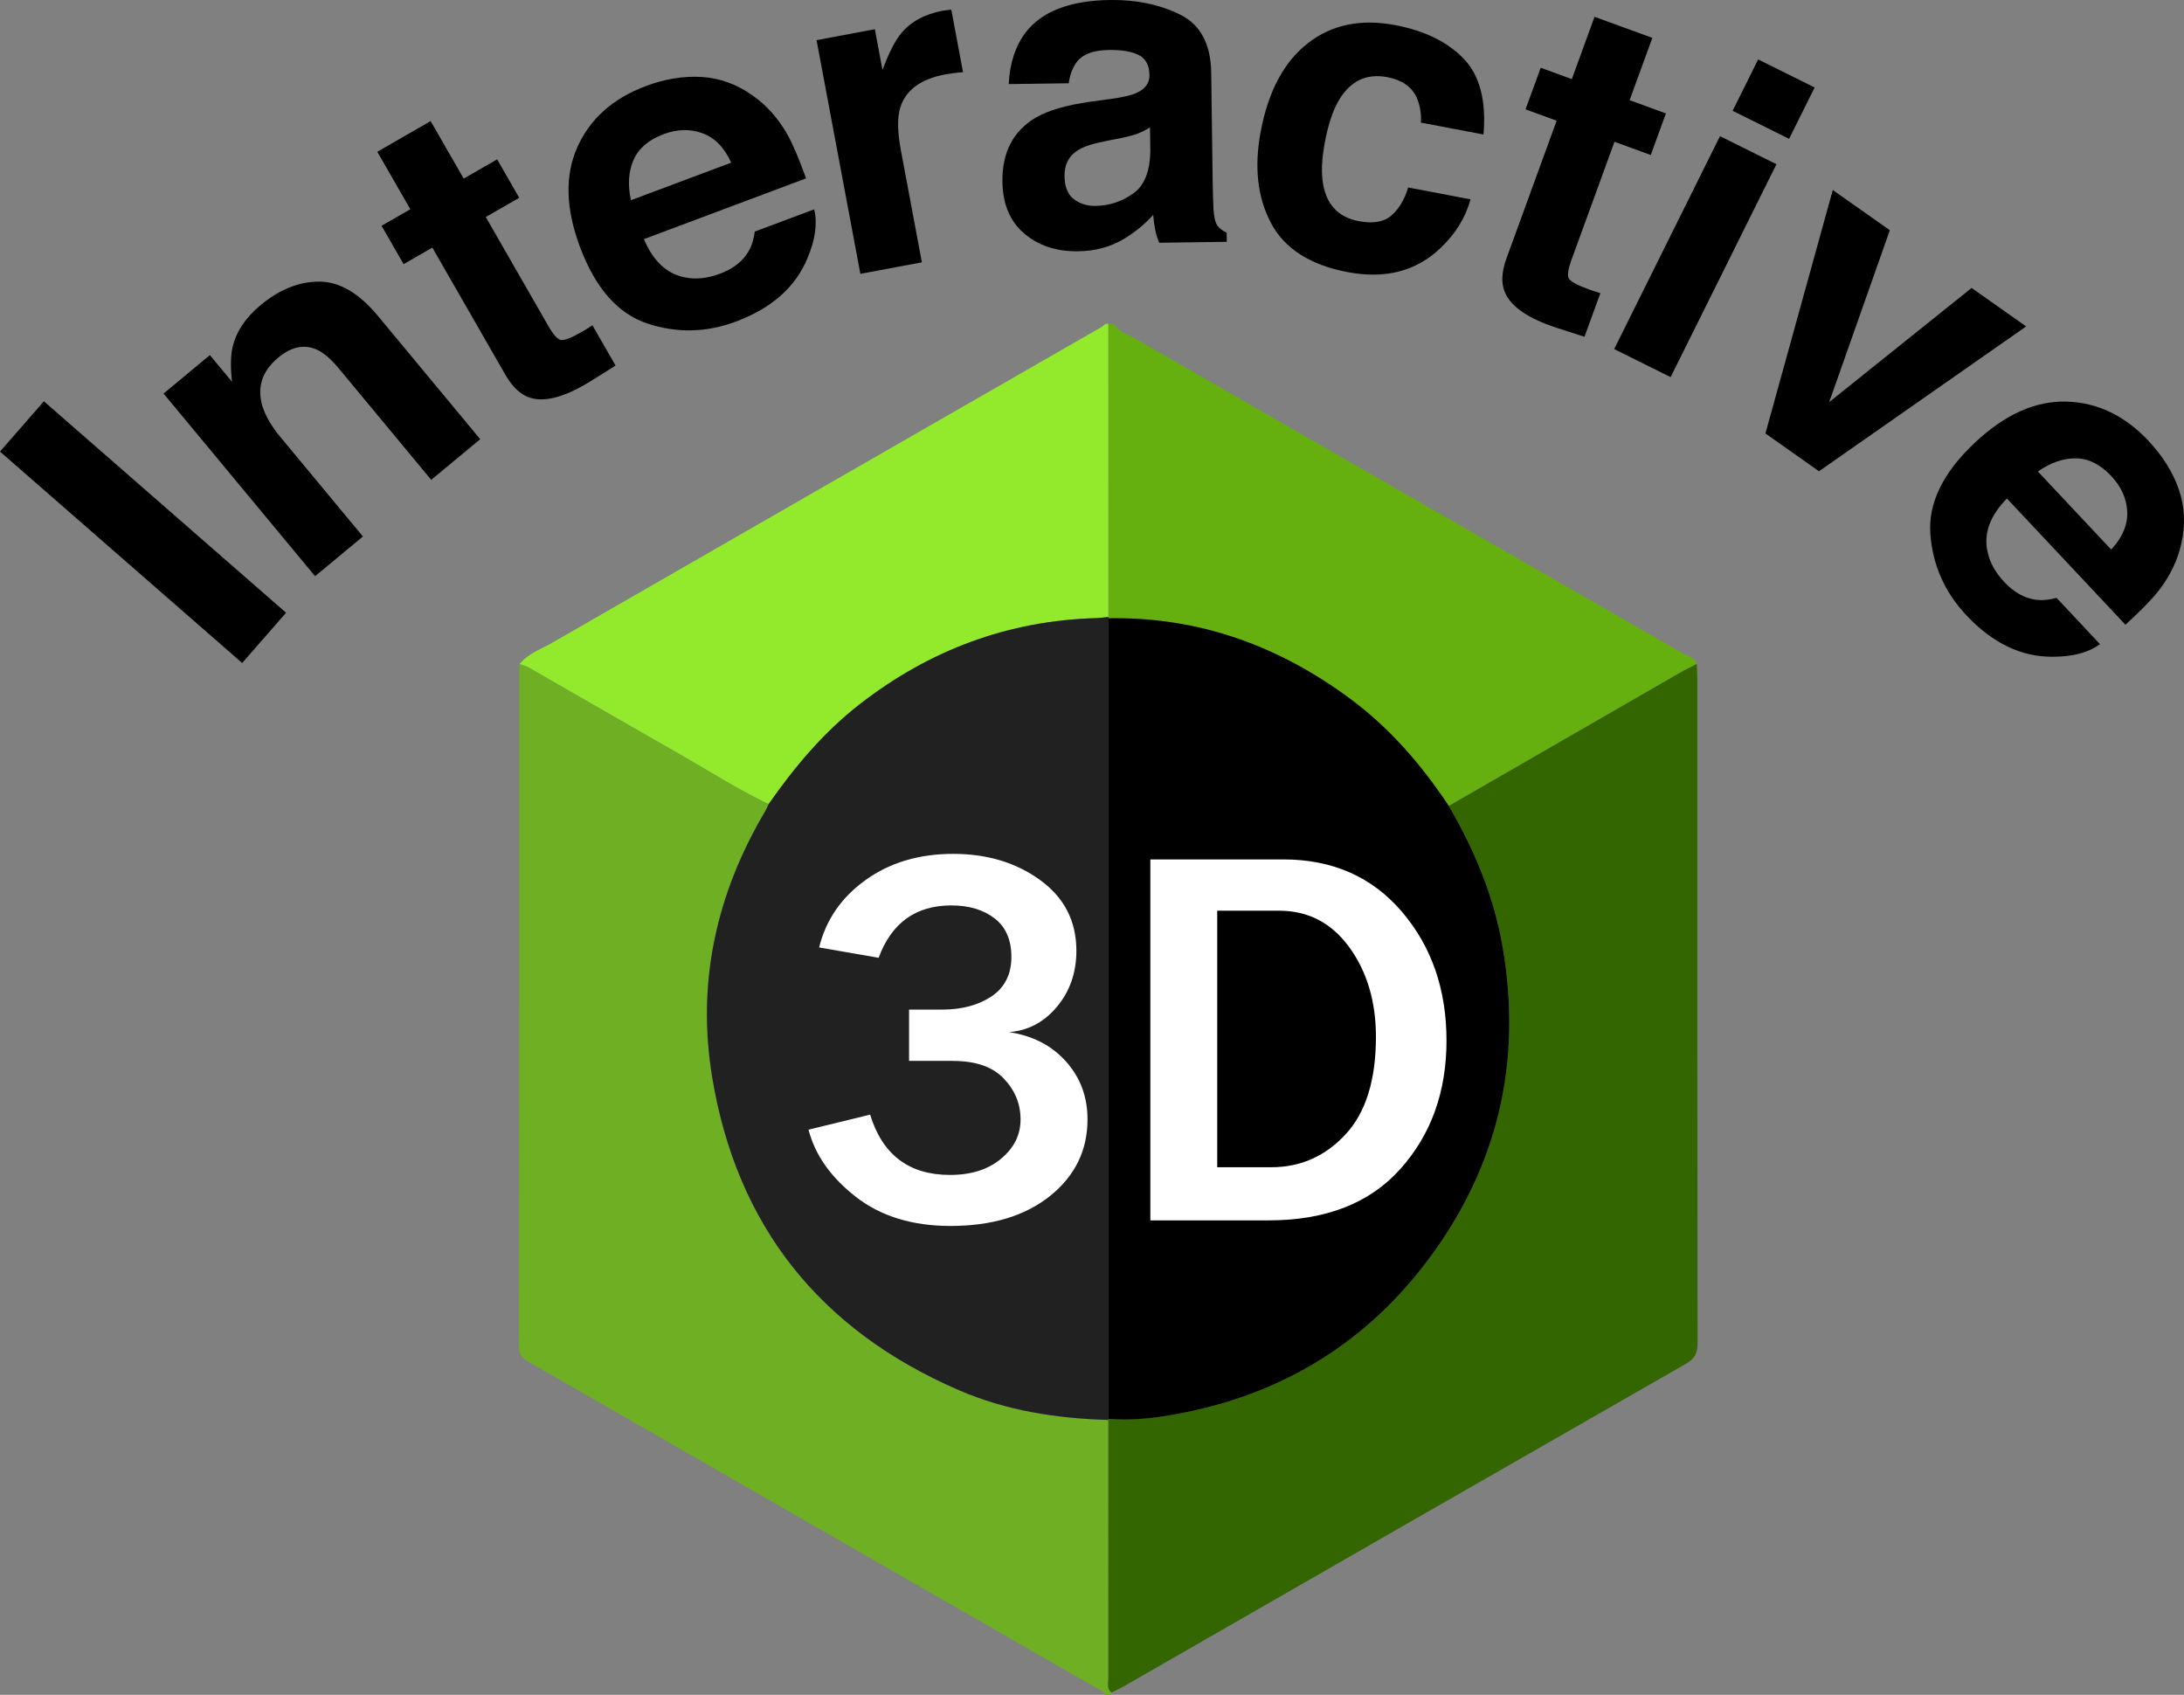 <?xml version="1.0" encoding="UTF-8"?><svg id="a" xmlns="http://www.w3.org/2000/svg" viewBox="0 0 488.95 379.39"><rect x="0" y="0" width="488.95" height="379.39" fill="#808080" stroke="none"/><defs><style>.b{fill:#fff;}.c{fill:#360;}.d{fill:#6eaf23;}.e{fill:#212121;}.f{fill:#65af0e;}.g{fill:#93ea2d;}</style></defs><g><rect x="24.55" y="83.13" width="14.94" height="71.97" transform="translate(-78.77 64.91) rotate(-48.88)"/><path d="M58.36,68.29c-3.37,2.79-5.46,5.93-6.29,9.4-.45,1.94-.49,4.53-.12,7.78l-4.96-5.98-10.37,8.61,33.92,40.88,10.71-8.89-18.4-22.17c-2.1-2.53-3.47-4.9-4.13-7.1-1.21-4.2-.02-7.79,3.59-10.78,2.93-2.43,5.8-3.03,8.59-1.79,1.53,.68,3.19,2.09,4.97,4.25l20.67,24.91,10.97-9.1-22.89-27.58c-4.26-5.13-8.65-7.7-13.17-7.69-4.52,0-8.89,1.76-13.11,5.26Z"/><path d="M96.8,55.44l16.32,28.41c1.65,2.88,3.55,4.62,5.71,5.23,3.34,.97,7.8-.28,13.39-3.75l5.59-3.5-5.18-9.02c-.38,.26-.77,.51-1.17,.76-.4,.25-.79,.48-1.15,.69-2.46,1.41-4.06,2.02-4.8,1.83-.75-.19-1.67-1.23-2.75-3.12l-14.01-24.39,7.49-4.31-4.94-8.6-7.49,4.31-7.4-12.87-11.94,6.86,7.39,12.87-6.44,3.7,4.94,8.59,6.43-3.7Z"/><path d="M144.51,19.3c-7.3,2.74-12.38,7.27-15.23,13.59-2.85,6.32-2.66,13.8,.58,22.43,3.45,9.21,8.48,14.92,15.08,17.1,6.6,2.19,13.22,2.04,19.85-.45,8.04-3.01,13.38-7.78,16.03-14.29,1.73-4.12,2.21-7.73,1.46-10.82l-13.3,4.98c-.23,1.75-.69,3.23-1.4,4.43-1.28,2.22-3.41,3.88-6.38,5-2.8,1.05-5.43,1.32-7.89,.82-4.03-.79-7.08-3.64-9.15-8.56l36.3-13.6c-1.55-4.33-2.93-7.57-4.13-9.73-2.07-3.68-4.68-6.62-7.83-8.82-3.52-2.51-7.31-3.89-11.38-4.15-4.06-.25-8.26,.43-12.6,2.06Zm4.03,10.74c3.08-1.15,5.99-1.22,8.74-.21,2.75,1.01,4.89,3.2,6.42,6.58l-22.45,8.41c-.74-3.42-.55-6.43,.58-9.01s3.37-4.51,6.71-5.76Z"/><path d="M211.13,2.38c-4.1,.77-7.22,2.47-9.38,5.09-1.33,1.58-2.72,4.3-4.18,8.19l-1.71-9.12-13.05,2.45,9.81,52.31,13.77-2.58-4.69-25c-.79-4.19-.84-7.39-.16-9.61,1.21-3.94,4.57-6.42,10.08-7.45,.42-.08,.96-.16,1.64-.26,.68-.09,1.46-.17,2.34-.24l-2.63-14.01c-.61,.08-1.01,.13-1.19,.15-.18,.02-.4,.05-.65,.1Z"/><path d="M244.1,22.77c-5.4,.76-9.48,1.95-12.25,3.58-5.04,3-7.52,7.77-7.43,14.31,.07,5.05,1.7,8.92,4.9,11.63s7.22,4.03,12.06,3.96c3.8-.05,7.19-.96,10.18-2.73,2.5-1.5,4.7-3.3,6.61-5.41,.11,1.2,.26,2.27,.43,3.22,.17,.94,.48,1.95,.92,3.01l15.13-.21-.03-2.05c-.92-.41-1.61-.94-2.07-1.58-.46-.64-.76-1.88-.88-3.7-.1-2.41-.16-4.46-.18-6.15l-.33-24.41c-.09-6.41-2.42-10.74-6.99-12.99C259.6,1.01,254.38-.08,248.53,0c-8.99,.12-15.3,2.55-18.93,7.29-2.28,3.03-3.54,6.87-3.77,11.53l13.43-.18c.3-2.05,.94-3.69,1.91-4.91,1.36-1.65,3.71-2.49,7.04-2.54,2.97-.04,5.23,.34,6.77,1.15,1.54,.81,2.33,2.3,2.36,4.48,.03,1.79-.96,3.12-2.95,4-1.11,.5-2.96,.94-5.54,1.3l-4.76,.65Zm13.43,10.9c-.04,4.66-1.32,7.88-3.86,9.67-2.54,1.79-5.33,2.71-8.37,2.75-1.92,.03-3.55-.48-4.9-1.52-1.35-1.04-2.05-2.75-2.08-5.12-.04-2.67,1.03-4.65,3.21-5.95,1.28-.77,3.41-1.43,6.37-1.99l3.16-.63c1.58-.31,2.82-.65,3.72-1,.9-.35,1.79-.81,2.68-1.38l.07,5.18Z"/><path d="M332.12,30.11c.65-7.6-.84-13.26-4.46-17-3.62-3.74-8.71-6.23-15.27-7.48-7.72-1.47-14.24-.12-19.57,4.03-5.33,4.15-8.85,10.72-10.56,19.69-1.51,7.95-.76,14.79,2.27,20.54,3.02,5.74,8.74,9.42,17.16,11.02,8.42,1.6,15.34-.18,20.77-5.35,3.39-3.2,5.65-6.85,6.76-10.94l-13.96-2.65c-.81,2.7-2.05,4.78-3.73,6.25-1.67,1.47-4.12,1.9-7.32,1.29-4.52-.86-7.18-3.62-7.99-8.28-.46-2.5-.32-5.66,.41-9.49,.76-4.02,1.82-7.15,3.18-9.41,2.57-4.25,6.16-5.94,10.78-5.06,3.24,.62,5.42,2.12,6.56,4.53,.76,1.77,1.08,3.65,.97,5.65l14.01,2.66Z"/><path d="M348.5,27.02l-11.22,30.78c-1.14,3.12-1.24,5.7-.32,7.73,1.4,3.18,5.23,5.79,11.49,7.83l6.28,2.03,3.56-9.77c-.44-.12-.88-.26-1.33-.41-.45-.15-.87-.29-1.27-.44-2.66-.97-4.16-1.8-4.49-2.5-.34-.69-.13-2.07,.62-4.11l9.63-26.42,8.12,2.96,3.39-9.31-8.12-2.96,5.08-13.95-12.94-4.72-5.08,13.95-6.97-2.54-3.4,9.31,6.97,2.54Z"/><path d="M361.38,78.14l12.64,6.28,23.69-47.66-12.64-6.28-23.69,47.66Zm44.87-58.56l-12.64-6.28-5.71,11.5,12.64,6.28,5.72-11.5Z"/><polygon points="409.52 90.01 423.09 51.54 410.32 42.54 395.24 97.03 407.23 105.49 453.61 73.07 441.4 64.46 409.52 90.01"/><path d="M481.04,98.72c-5.34-5.69-11.47-8.63-18.41-8.82s-13.76,2.86-20.48,9.17c-7.17,6.73-10.5,13.57-9.98,20.51,.52,6.94,3.21,12.99,8.06,18.15,5.87,6.26,12.33,9.35,19.37,9.28,4.47,0,7.99-.93,10.54-2.82l-9.72-10.36c-1.71,.47-3.25,.6-4.63,.42-2.54-.33-4.9-1.65-7.07-3.96-2.05-2.18-3.31-4.5-3.79-6.96-.83-4.02,.63-7.93,4.38-11.74l26.53,28.26c3.4-3.1,5.86-5.62,7.39-7.56,2.6-3.33,4.31-6.87,5.12-10.62,.96-4.22,.77-8.25-.55-12.09-1.33-3.84-3.58-7.46-6.75-10.83Zm-8.36,7.86c2.25,2.39,3.43,5.05,3.56,7.98,.12,2.93-1.07,5.75-3.59,8.46l-16.41-17.48c2.87-2,5.72-2.98,8.54-2.94,2.82,.05,5.46,1.37,7.9,3.97Z"/></g><g><g><path class="d" d="M248.84,378.88c0,.18-.04,.35-.12,.51h-1.2c-.49-.98-1.53-1.23-2.36-1.71-42.1-24.2-84.21-48.38-126.33-72.55-1.5-.86-2.65-1.52-2.65-3.73,.09-50.62,.07-101.24,.07-151.86,0-.3,.04-.6,.07-.89,.73,.28,1.52,.46,2.19,.85,11.37,6.51,22.71,13.08,34.1,19.58,6.46,3.69,12.74,7.71,19.47,10.91-.26,.53-.47,1.09-.77,1.6-10.93,18.41-15.37,38.25-11.9,59.41,5.47,33.43,24.19,56.76,55.23,70.19,10.67,4.61,21.95,6.36,33.5,6.67,0,19.33-.02,38.66,0,57.98,0,1.04-.38,2.23,.71,3.04Z"/><path class="f" d="M249.32,72.5c1.2,1.83,3.3,2.4,5.03,3.4,40.85,23.51,81.73,46.96,122.58,70.45,1.06,.61,2.52,.81,2.93,2.29-1.24,.64-2.5,1.22-3.71,1.92-17.27,9.94-34.53,19.89-51.79,29.84-6.06-9.13-13.14-17.34-21.97-23.91-16.08-11.95-34-18.44-54.19-18.11l-.06-.27c0-21.87-.02-43.74-.03-65.61h1.2Z"/><path class="g" d="M248.12,72.5c0,21.87,.02,43.74,.03,65.61-.89,.09-1.77,.23-2.66,.25-19.77,.56-37.34,7.12-52.94,19.22-8.12,6.3-14.61,14.05-20.46,22.4-6.74-3.2-13.01-7.22-19.47-10.91-11.38-6.49-22.73-13.06-34.1-19.58-.67-.39-1.46-.57-2.19-.85,1.94-2.39,4.84-3.34,7.37-4.8,40.86-23.53,81.76-46.99,122.64-70.48,.42-.24,.79-.58,1.19-.87h.6Z"/><path class="c" d="M324.37,180.4c17.26-9.95,34.52-19.9,51.79-29.84,1.2-.69,2.47-1.28,3.71-1.92,.04,.99,.12,1.99,.12,2.98,0,49.71-.01,99.41,.06,149.12,0,2.32-.73,3.47-2.72,4.61-41.98,24.02-83.91,48.12-125.85,72.2-.85,.49-1.76,.88-2.64,1.32-1.09-.81-.71-2-.71-3.04-.01-19.33,0-38.66,0-57.98l-.03-.27c4.4,.37,8.79,.02,13.11-.68,23.88-3.87,43.54-15.16,58.16-34.45,15.92-21,21.55-44.69,16.99-70.75-1.97-11.24-6.31-21.52-12-31.31Z"/><path class="e" d="M172.09,179.98c5.85-8.35,12.33-16.1,20.46-22.4,15.6-12.1,33.17-18.66,52.94-19.22,.89-.03,1.77-.17,2.66-.25l.06,.27c-.03,1.3-.08,2.6-.08,3.89,0,58.44,0,116.87-.01,175.31l.03,.27c-11.55-.32-22.83-2.06-33.5-6.67-31.05-13.43-49.76-36.76-55.23-70.19-3.47-21.16,.98-41,11.9-59.41,.3-.51,.52-1.07,.77-1.6Z"/><path d="M248.11,317.59c0-58.44,0-116.87,.01-175.31,0-1.3,.05-2.59,.08-3.89,20.19-.33,38.11,6.16,54.19,18.11,8.84,6.57,15.91,14.78,21.97,23.91,5.69,9.79,10.03,20.07,12,31.31,4.57,26.06-1.07,49.75-16.99,70.75-14.62,19.29-34.29,30.58-58.16,34.45-4.32,.7-8.71,1.06-13.11,.68Z"/></g><path class="b" d="M272.52,203.86h13.85c6.51,0,11.75,2.73,15.72,8.2s5.95,12.15,5.95,20.04c0,9.67-2.27,16.95-6.81,21.84-4.54,4.89-10.06,7.34-16.58,7.34h-12.14v-57.42Zm11.54,69.32c12.79,0,22.61-3.85,29.48-11.54,6.87-7.7,10.3-17.26,10.3-28.71s-3.34-21.06-10-28.86c-6.67-7.79-15.51-11.69-26.52-11.69h-29.78v80.8h26.52Zm-70.68-35.69c5.05,0,8.83,1.31,11.34,3.94,2.51,2.62,3.76,5.67,3.76,9.15s-1.45,6.36-4.35,8.79c-2.9,2.43-6.72,3.64-11.45,3.64-9.16,0-15.12-4.5-17.88-13.5l-13.79,3.37c1.46,5.64,4.98,10.65,10.57,15.01,5.58,4.36,12.66,6.54,21.22,6.54,9.27,0,16.7-2.24,22.29-6.72,5.58-4.48,8.38-10.19,8.38-17.14,0-5.05-1.61-9.37-4.82-12.96-3.22-3.59-7.47-5.78-12.76-6.57,4.26-.32,7.84-2.21,10.74-5.68,2.9-3.47,4.35-7.66,4.35-12.55,0-6.59-2.69-11.85-8.08-15.78-5.39-3.93-11.89-5.89-19.5-5.89s-14.2,1.95-19.62,5.86c-5.43,3.91-8.89,8.94-10.39,15.09l13.32,2.31c2.88-7.81,8.31-11.72,16.28-11.72,3.95,0,7.17,.97,9.68,2.9,2.51,1.93,3.76,4.82,3.76,8.64s-1.48,6.85-4.44,8.82c-2.96,1.97-6.65,2.96-11.07,2.96h-7.4v11.48h9.89Z"/></g></svg>